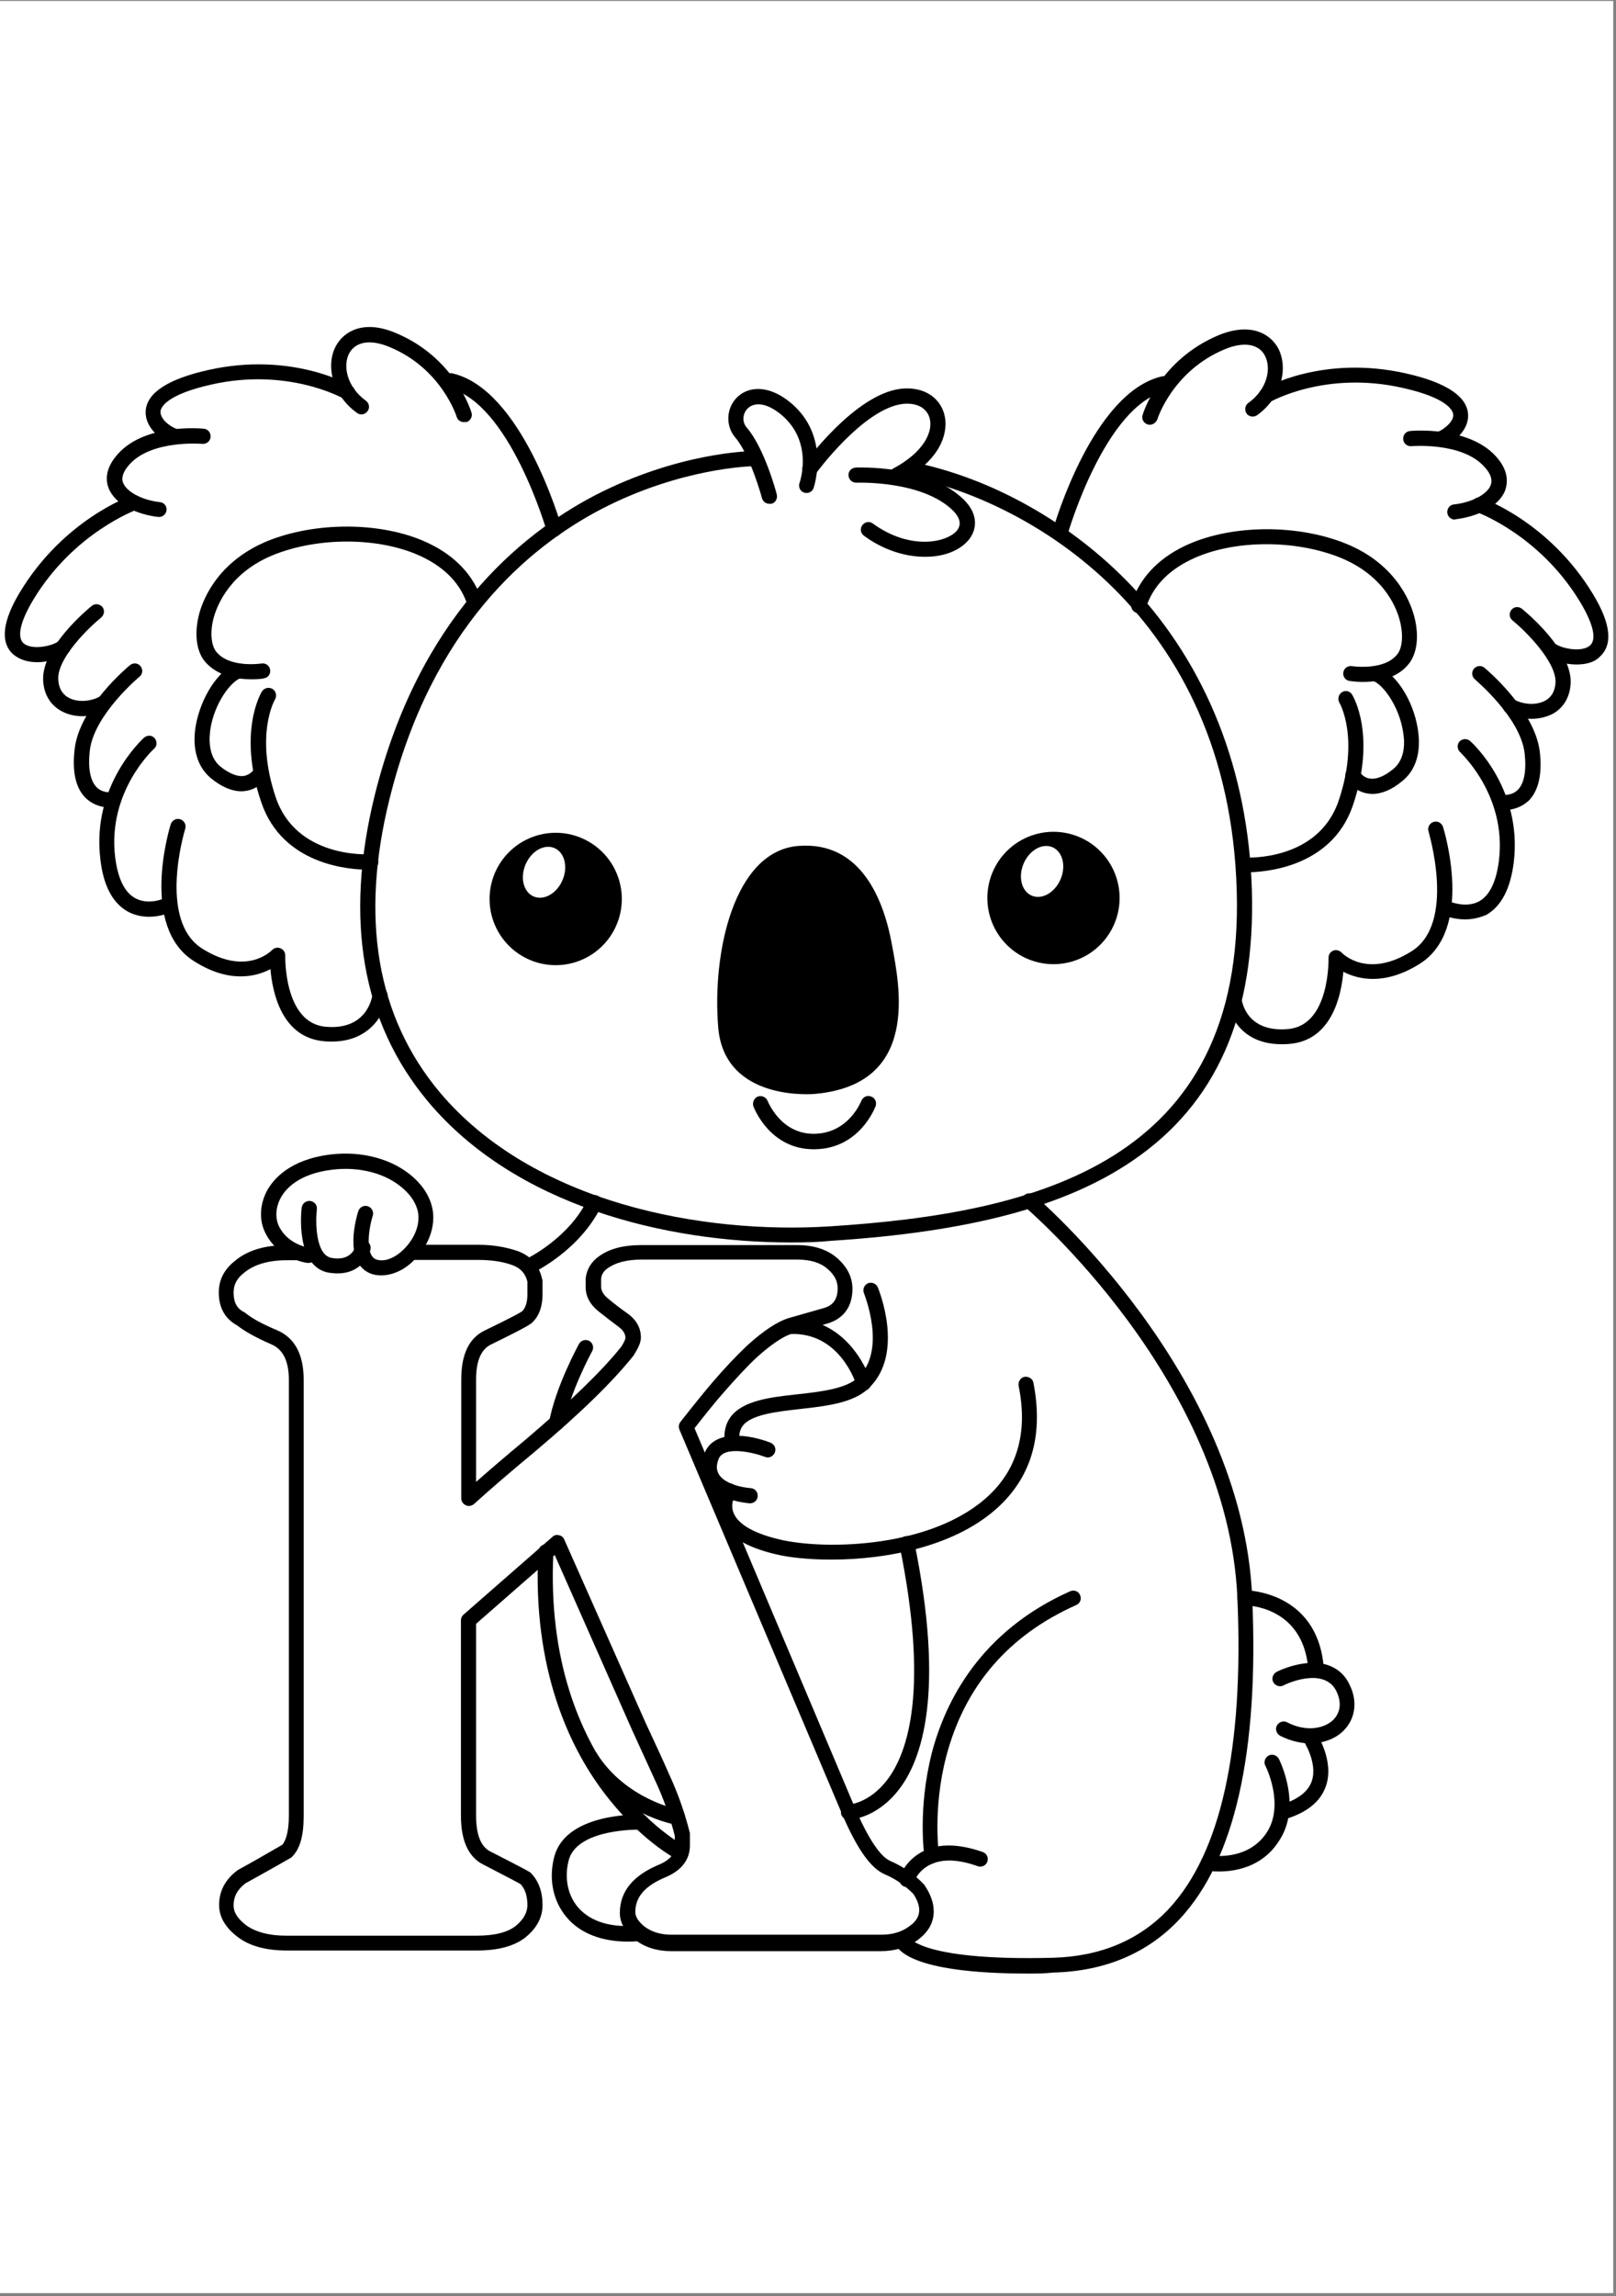 <svg xmlns="http://www.w3.org/2000/svg" xmlns:xlink="http://www.w3.org/1999/xlink" width="559" zoomAndPan="magnify" viewBox="0 0 419.25 595.5" height="794" preserveAspectRatio="xMidYMid meet" version="1.0"><rect x="0" y="0" width="419.25" height="595.5" fill="#808080" stroke="none"/><defs><clipPath id="29a0c92219"><path d="M 0 0.281 L 418.5 0.281 L 418.5 594.719 L 0 594.719 Z M 0 0.281 " clip-rule="nonzero"/></clipPath><clipPath id="f4e604fad1"><path d="M 231 309 L 326 309 L 326 511.887 L 231 511.887 Z M 231 309 " clip-rule="nonzero"/></clipPath></defs><g clip-path="url(#29a0c92219)"><path fill="#ffffff" d="M 0 0.281 L 418.5 0.281 L 418.5 594.719 L 0 594.719 Z M 0 0.281 " fill-opacity="1" fill-rule="nonzero"/><path fill="#ffffff" d="M 0 0.281 L 418.5 0.281 L 418.5 594.719 L 0 594.719 Z M 0 0.281 " fill-opacity="1" fill-rule="nonzero"/></g><path fill="#000000" d="M 239.938 489.07 C 239.852 488.984 239.852 488.898 239.766 488.812 C 237.289 486.164 234.301 484.117 230.973 482.664 C 229.18 481.895 226.195 478.992 221.926 469.168 L 180.188 370.426 C 183.258 366.496 185.82 363.336 187.785 361.117 C 190.855 357.613 193.758 354.453 196.406 351.977 C 201.184 347.707 204 346.34 205.453 345.914 C 208.098 345.145 211.086 344.289 214.414 343.352 C 218.77 342.156 221.156 338.992 221.156 334.297 C 221.156 331.223 219.793 328.574 217.145 326.266 C 214.586 324.047 211.086 322.938 206.816 322.938 L 166.273 322.938 C 161.75 322.938 158.164 323.875 155.52 325.754 C 153.387 327.207 152.191 329.258 151.934 331.648 C 151.934 331.734 151.934 331.734 151.934 331.82 L 151.934 333.785 C 151.934 336.176 153.043 338.312 155.262 340.105 C 156.969 341.473 158.762 342.836 160.469 344.117 C 162.008 345.23 162.262 346.34 162.262 347.023 C 162.262 347.023 162.262 347.621 161.152 349.328 C 156.031 355.734 147.582 363.852 136.227 373.5 C 131.277 377.602 127.012 381.273 123.512 384.352 L 123.512 357.785 C 123.512 353.004 124.789 350.012 127.352 348.73 C 137.168 343.949 137.766 343.352 138.191 342.922 C 139.898 341.215 140.754 338.824 140.754 335.664 L 140.754 332.246 C 140.754 332.074 140.754 331.988 140.668 331.82 C 139.898 328.23 137.68 325.668 134.266 324.473 C 131.277 323.449 127.863 322.852 124.023 322.852 L 107.891 322.852 C 108.062 324.387 107.379 325.926 105.586 326.781 L 124.109 326.781 C 127.438 326.781 130.426 327.207 132.984 328.145 C 135.035 328.914 136.312 330.281 136.824 332.418 L 136.824 335.664 C 136.824 337.711 136.398 339.164 135.461 340.105 C 135.117 340.359 133.582 341.301 125.645 345.145 C 121.633 347.109 119.668 351.379 119.668 357.699 L 119.668 388.621 C 119.668 389.391 120.098 390.074 120.863 390.414 C 121.547 390.758 122.402 390.586 123 390.074 C 126.926 386.484 132.301 381.871 138.875 376.406 C 150.566 366.582 159.105 358.211 164.395 351.551 C 164.395 351.465 164.48 351.465 164.48 351.379 C 165.676 349.5 166.273 348.133 166.273 346.852 C 166.273 345.145 165.676 342.754 162.859 340.703 C 161.152 339.508 159.445 338.227 157.824 336.859 C 156.543 335.832 155.945 334.809 155.945 333.613 L 155.945 331.734 C 156.031 330.539 156.629 329.598 157.824 328.828 C 159.785 327.461 162.688 326.695 166.359 326.695 L 206.902 326.695 C 210.23 326.695 212.793 327.461 214.672 329.086 C 216.465 330.625 217.316 332.246 217.316 334.125 C 217.316 337.031 216.121 338.652 213.477 339.336 C 210.148 340.273 207.16 341.129 204.512 341.898 C 201.781 342.754 198.281 344.973 193.93 348.902 C 191.113 351.551 188.125 354.711 184.969 358.383 C 182.832 360.859 180.016 364.363 176.516 368.805 C 176.09 369.402 176.004 370.086 176.262 370.77 L 218.512 470.621 C 222.438 479.672 225.938 484.629 229.609 486.164 C 232.426 487.359 234.816 489.07 236.949 491.203 C 237.973 492.742 238.484 494.195 238.484 495.391 C 238.484 497.012 237.633 498.465 235.84 499.66 C 233.875 501.113 231.484 501.797 228.582 501.797 L 174.297 501.797 C 171.395 501.797 169.176 501.113 167.297 499.746 C 165.676 498.465 164.824 497.184 164.824 495.902 C 164.824 491.973 167.383 489.07 172.762 486.848 C 177.969 484.629 178.992 481.125 178.992 478.648 L 178.992 475.66 C 178.992 475.488 178.992 475.316 178.906 475.148 C 177.711 470.449 176.09 465.664 173.871 460.797 C 171.82 456.098 169.602 451.402 167.469 446.789 L 146.387 399.297 C 146.129 398.699 145.617 398.273 145.02 398.188 C 144.848 398.188 144.766 398.102 144.594 398.102 C 144.082 398.102 143.656 398.273 143.312 398.613 L 120.266 418.773 C 119.84 419.113 119.586 419.711 119.586 420.223 L 119.586 470.961 C 119.586 477.281 121.461 481.555 125.219 483.516 C 132.645 487.359 134.605 488.387 135.117 488.727 C 136.227 490.008 136.824 491.719 136.824 494.109 C 136.824 496.074 135.801 497.867 133.84 499.488 C 131.703 501.199 128.289 502.051 123.68 502.051 L 74.262 502.051 C 69.82 502.051 66.406 501.113 63.934 499.406 C 61.711 497.695 60.602 496.074 60.602 494.195 C 60.602 491.887 61.629 490.008 63.676 488.473 C 67.516 486.336 71.527 484.117 75.371 481.895 C 75.539 481.809 75.625 481.723 75.797 481.555 C 77.844 479.504 78.785 476.086 78.785 471.047 L 78.785 357.871 C 78.785 351.293 76.48 346.938 71.785 344.973 C 68.113 343.438 65.469 341.984 63.762 340.617 C 63.676 340.531 63.504 340.445 63.418 340.359 C 61.457 339.422 60.602 337.797 60.602 335.234 C 60.602 333.188 61.457 331.562 63.336 330.109 C 65.895 327.977 69.652 326.863 74.344 326.863 L 80.492 326.863 C 80.062 326.781 79.637 326.695 79.211 326.609 C 76.906 326.184 75.797 324.645 75.711 322.938 L 74.43 322.938 C 68.711 322.938 64.188 324.301 60.945 327.035 C 58.129 329.258 56.762 331.988 56.762 335.234 C 56.762 339.164 58.383 342.07 61.543 343.777 C 63.504 345.316 66.406 346.938 70.332 348.645 C 73.406 349.926 74.941 353.004 74.941 357.871 L 74.941 470.961 C 74.941 475.488 74.004 477.539 73.234 478.477 C 69.395 480.699 65.555 482.918 61.797 484.969 C 61.711 485.055 61.629 485.055 61.543 485.141 C 58.383 487.531 56.848 490.52 56.848 494.109 C 56.848 497.184 58.469 500.004 61.797 502.48 C 64.871 504.785 69.137 505.895 74.43 505.895 L 123.68 505.895 C 129.23 505.895 133.328 504.785 136.227 502.566 C 139.215 500.172 140.754 497.355 140.754 494.109 C 140.754 490.605 139.727 487.875 137.766 485.824 C 137.422 485.48 137.34 485.398 127.012 480.102 C 124.707 478.82 123.512 475.746 123.512 470.961 L 123.512 421.164 L 143.91 403.312 L 163.969 448.668 C 166.102 453.281 168.238 458.062 170.371 462.676 C 172.418 467.203 173.957 471.73 175.066 476.172 L 175.066 478.906 C 175.066 480.188 174.641 481.98 171.223 483.516 C 164.312 486.336 160.812 490.52 160.812 496.16 C 160.812 498.723 162.176 501.113 164.824 503.164 C 167.297 505.043 170.457 506.066 174.125 506.066 L 228.414 506.066 C 232.082 506.066 235.328 505.129 237.973 503.25 C 240.789 501.199 242.242 498.723 242.242 495.73 C 242.242 493.598 241.473 491.375 239.938 489.07 Z M 239.938 489.07 " fill-opacity="1" fill-rule="nonzero"/><path fill="#000000" d="M 205.281 322.254 C 172.762 322.254 133.668 312.77 110.965 285.609 C 93.891 265.109 89.281 238.461 97.219 206.258 C 108.574 160.562 134.605 138.781 154.41 128.445 C 175.918 117.34 194.527 117 195.297 117 C 196.406 117 197.258 117.852 197.258 118.965 C 197.258 120.074 196.406 120.926 195.297 120.926 C 195.125 120.926 176.773 121.27 156.031 132.031 C 136.996 141.941 111.988 163.039 101.062 207.199 C 93.379 238.117 97.734 263.656 113.949 283.133 C 138.191 312.09 182.234 320.203 215.438 318.066 C 268.703 314.652 322.902 301.582 320.855 231.027 C 318.805 159.023 266.227 129.641 235.414 123.574 C 234.387 123.406 233.621 122.293 233.875 121.27 C 234.047 120.246 235.07 119.477 236.18 119.73 C 257.18 123.832 278.176 135.703 293.711 152.105 C 313.086 172.691 323.84 199.938 324.781 230.859 C 325.719 263.316 315.562 286.293 293.797 301.07 C 276.383 312.941 251.543 319.52 215.609 321.824 C 212.367 322.168 208.867 322.254 205.281 322.254 Z M 205.281 322.254 " fill-opacity="1" fill-rule="nonzero"/><path fill="#000000" d="M 199.562 130.664 C 198.711 130.664 197.941 130.066 197.684 129.215 C 197.684 129.129 194.613 117.938 190.77 113.496 C 188.211 110.508 188.383 105.98 191.113 103.16 C 193.672 100.512 198.879 99.316 205.109 104.441 C 215.695 113.242 211.086 126.48 211.086 126.566 C 210.746 127.59 209.633 128.102 208.609 127.762 C 207.586 127.418 207.074 126.309 207.414 125.285 C 207.586 124.855 211.086 114.523 202.637 107.516 C 198.453 104.102 195.465 104.441 193.93 105.98 C 192.734 107.176 192.395 109.398 193.758 110.934 C 198.281 116.145 201.441 127.762 201.527 128.273 C 201.781 129.297 201.184 130.41 200.16 130.664 C 199.902 130.664 199.734 130.664 199.562 130.664 Z M 199.562 130.664 " fill-opacity="1" fill-rule="nonzero"/><path fill="#000000" d="M 232.426 125.285 C 231.742 125.285 231.059 124.855 230.719 124.258 C 230.207 123.32 230.633 122.125 231.57 121.609 C 239.68 117.34 242.242 111.875 241.133 108.285 C 240.277 105.637 237.633 104.355 234.047 104.785 C 223.891 106.152 211.77 122.637 211.684 122.809 C 211.086 123.66 209.805 123.918 208.953 123.234 C 208.098 122.637 207.844 121.355 208.523 120.5 C 209.039 119.73 221.754 102.391 233.535 100.855 C 238.996 100.172 243.438 102.562 244.887 107.09 C 246.34 111.875 244.289 119.391 233.363 125.027 C 233.109 125.199 232.766 125.285 232.426 125.285 Z M 232.426 125.285 " fill-opacity="1" fill-rule="nonzero"/><path fill="#000000" d="M 240.023 144.418 C 235.07 144.418 229.352 142.793 224.145 138.949 C 223.293 138.352 223.035 137.07 223.719 136.219 C 224.316 135.363 225.598 135.105 226.449 135.789 C 236.094 142.793 245.57 140.742 248.215 137.668 C 249.496 136.133 249.156 134.34 247.191 132.375 C 239.082 124.516 222.352 125.199 222.184 125.199 C 221.074 125.199 220.219 124.43 220.133 123.32 C 220.047 122.207 220.902 121.355 222.012 121.27 C 222.781 121.27 240.617 120.5 249.922 129.469 C 254.105 133.484 253.336 137.582 251.289 140.062 C 248.898 142.879 244.801 144.418 240.023 144.418 Z M 240.023 144.418 " fill-opacity="1" fill-rule="nonzero"/><path fill="#000000" d="M 143.738 139.293 C 142.887 139.293 142.117 138.695 141.863 137.84 C 141.777 137.5 132.133 104.273 116.426 100.684 C 115.402 100.43 114.719 99.402 114.977 98.293 C 115.23 97.266 116.254 96.586 117.363 96.84 C 135.289 100.941 145.277 135.277 145.703 136.73 C 145.961 137.754 145.363 138.863 144.336 139.121 C 144.082 139.207 143.91 139.293 143.738 139.293 Z M 143.738 139.293 " fill-opacity="1" fill-rule="nonzero"/><path fill="#000000" d="M 120.352 109.48 C 119.5 109.48 118.73 108.969 118.473 108.117 C 118.473 108.031 114.547 95.559 101.062 90.008 C 96.195 87.957 92.355 88.555 90.648 91.543 C 88.855 94.789 89.965 100.344 94.918 103.93 C 95.77 104.527 96.027 105.809 95.344 106.664 C 94.746 107.516 93.465 107.773 92.613 107.09 C 85.867 102.223 84.504 94.363 87.234 89.582 C 89.367 85.82 94.488 82.918 102.598 86.336 C 117.875 92.656 122.145 106.406 122.316 107.004 C 122.656 108.031 122.059 109.141 121.035 109.48 C 120.695 109.398 120.523 109.48 120.352 109.48 Z M 120.352 109.48 " fill-opacity="1" fill-rule="nonzero"/><path fill="#000000" d="M 44.898 115.121 C 44.641 115.121 44.387 115.035 44.129 114.949 C 40.715 113.496 37.473 110.25 37.812 106.406 C 38.238 101.793 43.703 98.293 53.945 95.984 C 75.539 91.117 90.562 99.746 91.16 100.086 C 92.098 100.598 92.441 101.879 91.844 102.734 C 91.332 103.672 90.137 104.016 89.195 103.418 C 89.027 103.332 74.773 95.219 54.797 99.746 C 43.02 102.391 41.738 105.723 41.652 106.664 C 41.484 108.371 43.531 110.336 45.664 111.191 C 46.691 111.617 47.117 112.812 46.691 113.754 C 46.348 114.691 45.664 115.121 44.898 115.121 Z M 44.898 115.121 " fill-opacity="1" fill-rule="nonzero"/><path fill="#000000" d="M 41.312 134.082 C 41.227 134.082 41.141 134.082 41.055 134.082 C 35.848 133.484 29.875 131.008 28.168 126.566 C 27.398 124.602 27.23 121.441 30.645 117.684 C 37.727 109.824 52.152 111.105 52.836 111.191 C 53.945 111.277 54.715 112.215 54.629 113.324 C 54.543 114.438 53.605 115.203 52.492 115.121 C 52.324 115.121 39.434 114.008 33.629 120.414 C 32.008 122.207 31.41 123.832 31.922 125.199 C 32.863 127.59 36.875 129.727 41.484 130.238 C 42.594 130.324 43.359 131.348 43.191 132.375 C 43.105 133.312 42.25 134.082 41.312 134.082 Z M 41.312 134.082 " fill-opacity="1" fill-rule="nonzero"/><path fill="#000000" d="M 9.645 171.75 C 7.34 171.75 5.121 171.152 3.414 169.699 C 0 166.625 0.598 161.074 5.293 153.387 C 16.559 134.852 33.461 128.785 34.141 128.531 C 35.168 128.188 36.277 128.699 36.617 129.727 C 36.961 130.75 36.445 131.859 35.422 132.203 C 35.336 132.289 19.207 138.098 8.707 155.438 C 5.293 161.074 4.352 165.172 6.059 166.797 C 8.109 168.676 13.402 167.648 15.109 166.367 C 15.961 165.684 17.242 165.855 17.84 166.797 C 18.523 167.648 18.352 168.93 17.414 169.527 C 15.961 170.641 12.805 171.75 9.645 171.75 Z M 9.645 171.75 " fill-opacity="1" fill-rule="nonzero"/><path fill="#000000" d="M 21.34 185.758 C 19.289 185.758 17.328 185.246 15.707 184.305 C 12.891 182.684 11.266 179.777 11.184 176.191 C 11.012 167.82 22.535 158.168 23.812 157.145 C 24.668 156.461 25.863 156.633 26.547 157.398 C 27.23 158.254 27.059 159.449 26.289 160.133 C 23.133 162.695 14.938 170.555 15.109 176.105 C 15.195 178.328 16.047 179.949 17.668 180.891 C 19.887 182.172 23.301 182.086 25.949 180.633 C 26.887 180.121 28.082 180.461 28.594 181.402 C 29.105 182.34 28.766 183.539 27.824 184.051 C 25.863 185.16 23.559 185.758 21.34 185.758 Z M 21.34 185.758 " fill-opacity="1" fill-rule="nonzero"/><path fill="#000000" d="M 28.422 209.418 C 25.949 209.418 23.73 208.48 22.105 206.855 C 19.547 204.207 18.691 199.938 19.375 194.215 C 20.656 183.367 33.117 173.031 33.715 172.52 C 34.57 171.836 35.766 171.922 36.445 172.773 C 37.129 173.629 37.043 174.824 36.191 175.508 C 36.105 175.594 24.41 185.332 23.301 194.641 C 22.789 199.082 23.387 202.414 25.008 204.121 C 26.203 205.402 27.91 205.574 29.105 205.488 C 30.215 205.402 31.156 206.172 31.242 207.281 C 31.324 208.395 30.559 209.332 29.449 209.418 C 28.938 209.418 28.68 209.418 28.422 209.418 Z M 28.422 209.418 " fill-opacity="1" fill-rule="nonzero"/><path fill="#000000" d="M 38.668 237.777 C 36.961 237.777 34.996 237.434 33.117 236.41 C 29.191 234.188 26.801 229.66 26.035 222.828 C 23.73 203.695 36.875 191.824 37.387 191.309 C 38.238 190.625 39.434 190.625 40.117 191.48 C 40.801 192.25 40.801 193.531 39.945 194.215 C 39.777 194.387 27.824 205.32 29.875 222.316 C 30.559 227.781 32.266 231.371 34.996 232.906 C 38.41 234.871 42.508 233.078 42.594 232.992 C 43.617 232.566 44.727 232.992 45.152 234.02 C 45.582 235.043 45.152 236.152 44.215 236.582 C 44.043 236.75 41.652 237.777 38.668 237.777 Z M 38.668 237.777 " fill-opacity="1" fill-rule="nonzero"/><path fill="#000000" d="M 86.039 270.148 C 85.441 270.148 84.758 270.148 84.074 270.062 C 73.148 269.125 70.676 257.508 70.164 251.359 C 66.406 253.32 59.492 255.117 50.359 249.309 C 36.191 240.426 43.957 214.801 44.301 213.773 C 44.641 212.75 45.75 212.152 46.773 212.492 C 47.801 212.836 48.398 213.945 48.055 214.969 C 47.969 215.227 40.801 238.715 52.492 246.062 C 63.934 253.238 70.332 246.66 70.59 246.402 C 71.188 245.805 72.039 245.633 72.809 245.977 C 73.578 246.316 74.004 247 74.004 247.855 C 74.004 248.027 73.578 265.367 84.504 266.305 C 95.086 267.246 96.539 258.875 96.625 257.934 C 96.793 256.824 97.734 256.141 98.844 256.227 C 99.953 256.398 100.637 257.336 100.551 258.363 C 99.953 262.547 96.281 270.148 86.039 270.148 Z M 86.039 270.148 " fill-opacity="1" fill-rule="nonzero"/><path fill="#000000" d="M 95.344 225.562 C 91.074 225.562 73.32 224.535 67.773 208.051 C 61.629 189.945 67.688 179.777 67.945 179.352 C 68.539 178.414 69.734 178.156 70.676 178.668 C 71.613 179.266 71.871 180.461 71.359 181.402 C 71.273 181.488 66.066 190.543 71.527 206.77 C 76.82 222.574 95.344 221.633 96.109 221.547 C 97.219 221.461 98.16 222.316 98.16 223.426 C 98.246 224.535 97.391 225.477 96.367 225.477 C 96.195 225.562 95.855 225.562 95.344 225.562 Z M 95.344 225.562 " fill-opacity="1" fill-rule="nonzero"/><path fill="#000000" d="M 62.652 205.234 C 60.176 205.234 57.531 204.121 54.797 201.902 C 51.215 198.996 49.762 194.129 50.785 188.234 C 52.066 180.891 56.676 173.801 61.199 172.176 C 62.227 171.836 63.336 172.348 63.676 173.371 C 64.016 174.398 63.504 175.508 62.48 175.852 C 59.664 176.875 55.652 182.598 54.629 188.832 C 54.199 191.395 53.945 196.18 57.188 198.828 C 59.578 200.707 61.711 201.559 63.418 201.219 C 65.125 200.875 65.98 199.426 65.98 199.426 C 66.492 198.484 67.688 198.145 68.625 198.656 C 69.566 199.168 69.906 200.363 69.395 201.305 C 69.223 201.645 67.602 204.379 64.188 205.062 C 63.676 205.148 63.164 205.234 62.652 205.234 Z M 62.652 205.234 " fill-opacity="1" fill-rule="nonzero"/><path fill="#000000" d="M 65.211 176.191 C 61.711 176.191 56.336 175.422 53.09 171.492 C 50.871 168.762 50.359 164.062 51.727 159.023 C 52.836 155.008 56.934 145.016 70.504 139.891 C 83.395 135.105 100.207 135.535 111.391 141 C 118.305 144.332 123 149.457 125.047 155.777 C 125.387 156.801 124.789 157.914 123.766 158.254 C 122.742 158.598 121.633 158 121.293 156.973 C 119.586 151.594 115.656 147.406 109.684 144.504 C 99.355 139.465 83.82 139.121 71.871 143.562 C 60.004 148.004 56.504 156.547 55.48 160.047 C 54.457 163.723 54.715 167.223 56.078 169.016 C 59.578 173.371 67.773 172.09 67.859 172.09 C 68.883 171.922 69.906 172.605 70.078 173.715 C 70.25 174.824 69.566 175.766 68.457 175.934 C 68.457 176.02 67.09 176.191 65.211 176.191 Z M 65.211 176.191 " fill-opacity="1" fill-rule="nonzero"/><path fill="#000000" d="M 275.02 139.977 C 274.848 139.977 274.676 139.977 274.504 139.891 C 273.48 139.633 272.883 138.523 273.141 137.5 C 273.566 136.047 283.555 101.711 301.477 97.609 C 302.504 97.352 303.613 98.035 303.867 99.062 C 304.125 100.086 303.441 101.195 302.418 101.453 C 286.711 105.039 277.066 138.266 276.98 138.609 C 276.641 139.379 275.871 139.977 275.02 139.977 Z M 275.02 139.977 " fill-opacity="1" fill-rule="nonzero"/><path fill="#000000" d="M 298.32 110.164 C 298.148 110.164 297.977 110.164 297.723 110.078 C 296.699 109.738 296.102 108.715 296.441 107.602 C 296.613 107.004 300.879 93.34 316.16 86.934 C 324.27 83.602 329.391 86.418 331.523 90.18 C 334.168 94.961 332.891 102.82 326.145 107.688 C 325.293 108.285 324.012 108.117 323.414 107.262 C 322.816 106.406 322.988 105.125 323.84 104.527 C 328.879 100.941 329.902 95.387 328.109 92.145 C 326.488 89.152 322.562 88.555 317.695 90.605 C 304.211 96.242 300.281 108.629 300.281 108.715 C 299.941 109.566 299.172 110.164 298.32 110.164 Z M 298.32 110.164 " fill-opacity="1" fill-rule="nonzero"/><path fill="#000000" d="M 373.773 115.805 C 373.008 115.805 372.324 115.375 371.98 114.605 C 371.555 113.582 371.98 112.473 373.008 112.043 C 375.055 111.105 377.188 109.141 377.02 107.516 C 376.934 106.578 375.738 103.246 363.875 100.598 C 343.816 96.07 329.645 104.188 329.477 104.273 C 328.535 104.785 327.34 104.527 326.828 103.59 C 326.316 102.648 326.574 101.453 327.512 100.941 C 328.109 100.598 343.133 91.973 364.727 96.84 C 374.969 99.148 380.434 102.648 380.859 107.262 C 381.199 111.105 377.957 114.266 374.543 115.805 C 374.371 115.719 374.117 115.805 373.773 115.805 Z M 373.773 115.805 " fill-opacity="1" fill-rule="nonzero"/><path fill="#000000" d="M 377.445 134.766 C 376.422 134.766 375.566 133.996 375.48 132.973 C 375.398 131.859 376.164 130.922 377.188 130.836 C 381.883 130.324 385.895 128.188 386.75 125.797 C 387.262 124.43 386.75 122.809 385.043 121.012 C 379.238 114.605 366.262 115.719 366.18 115.719 C 365.07 115.805 364.129 115.035 364.043 113.922 C 363.957 112.812 364.727 111.875 365.836 111.789 C 366.434 111.703 380.859 110.508 388.027 118.281 C 391.445 122.039 391.188 125.113 390.504 127.164 C 388.797 131.605 382.824 134.082 377.617 134.68 C 377.531 134.766 377.445 134.766 377.445 134.766 Z M 377.445 134.766 " fill-opacity="1" fill-rule="nonzero"/><path fill="#000000" d="M 409.027 172.348 C 405.867 172.348 402.711 171.324 401.176 170.129 C 400.32 169.445 400.148 168.246 400.746 167.395 C 401.43 166.539 402.625 166.367 403.48 166.965 C 405.188 168.246 410.477 169.273 412.527 167.395 C 414.32 165.77 413.293 161.672 409.879 156.035 C 399.383 138.695 383.25 132.887 383.078 132.801 C 382.055 132.457 381.543 131.348 381.883 130.324 C 382.227 129.297 383.336 128.785 384.359 129.129 C 385.043 129.383 401.941 135.449 413.211 153.984 C 417.902 161.672 418.5 167.137 415.086 170.297 C 413.637 171.836 411.332 172.348 409.027 172.348 Z M 409.027 172.348 " fill-opacity="1" fill-rule="nonzero"/><path fill="#000000" d="M 397.332 186.441 C 395.113 186.441 392.895 185.93 390.848 184.82 C 389.906 184.305 389.566 183.109 390.078 182.172 C 390.59 181.23 391.785 180.891 392.723 181.402 C 395.371 182.855 398.785 182.941 401.004 181.66 C 402.625 180.719 403.48 179.098 403.562 176.875 C 403.648 171.41 395.539 163.465 392.383 160.902 C 391.527 160.219 391.445 159.023 392.125 158.168 C 392.809 157.316 394.004 157.23 394.859 157.914 C 396.137 158.938 407.66 168.59 407.492 176.961 C 407.406 180.547 405.785 183.453 402.965 185.074 C 401.344 185.93 399.383 186.441 397.332 186.441 Z M 397.332 186.441 " fill-opacity="1" fill-rule="nonzero"/><path fill="#000000" d="M 390.25 210.102 C 389.992 210.102 389.652 210.102 389.395 210.102 C 388.285 210.016 387.516 209.078 387.602 207.965 C 387.688 206.855 388.625 206.086 389.734 206.172 C 390.93 206.258 392.555 206.086 393.832 204.805 C 395.457 203.098 396.051 199.852 395.539 195.324 C 394.43 186.016 382.738 176.363 382.652 176.191 C 381.797 175.508 381.711 174.227 382.395 173.457 C 383.078 172.605 384.359 172.52 385.129 173.203 C 385.641 173.629 398.102 184.051 399.469 194.898 C 400.148 200.621 399.211 204.891 396.734 207.539 C 395.027 209.164 392.809 210.102 390.25 210.102 Z M 390.25 210.102 " fill-opacity="1" fill-rule="nonzero"/><path fill="#000000" d="M 380.09 238.461 C 377.02 238.461 374.629 237.434 374.543 237.348 C 373.52 236.922 373.094 235.727 373.605 234.785 C 374.031 233.762 375.227 233.336 376.164 233.848 C 376.164 233.848 380.348 235.641 383.762 233.762 C 386.492 232.223 388.199 228.637 388.883 223.172 C 390.93 206.172 378.895 195.238 378.812 195.07 C 378.043 194.387 377.957 193.105 378.641 192.336 C 379.324 191.566 380.602 191.48 381.371 192.164 C 381.969 192.676 395.027 204.551 392.723 223.684 C 391.871 230.516 389.48 235.043 385.641 237.266 C 383.676 238.117 381.797 238.461 380.09 238.461 Z M 380.09 238.461 " fill-opacity="1" fill-rule="nonzero"/><path fill="#000000" d="M 332.461 270.832 C 319.746 270.832 318.293 259.645 318.293 259.559 C 318.207 258.445 318.977 257.508 320 257.422 C 321.109 257.336 322.051 258.105 322.133 259.129 C 322.219 259.984 323.586 267.844 334.168 266.902 C 345.094 265.965 344.668 248.625 344.668 248.453 C 344.668 247.598 345.094 246.914 345.863 246.574 C 346.633 246.234 347.484 246.488 348.082 247.086 C 348.34 247.344 354.742 253.922 366.18 246.746 C 377.871 239.484 370.617 215.91 370.617 215.652 C 370.273 214.629 370.871 213.52 371.898 213.176 C 372.922 212.836 374.031 213.434 374.371 214.457 C 374.715 215.566 382.48 241.109 368.312 249.992 C 359.18 255.715 352.266 254.004 348.508 252.039 C 347.996 258.191 345.523 269.809 334.598 270.746 C 333.828 270.832 333.145 270.832 332.461 270.832 Z M 332.461 270.832 " fill-opacity="1" fill-rule="nonzero"/><path fill="#000000" d="M 323.414 226.246 C 322.816 226.246 322.477 226.246 322.477 226.246 C 321.367 226.16 320.598 225.219 320.684 224.195 C 320.77 223.086 321.707 222.316 322.73 222.402 C 323.586 222.488 342.023 223.34 347.312 207.625 C 352.777 191.395 347.57 182.34 347.484 182.258 C 346.973 181.316 347.23 180.121 348.168 179.523 C 349.105 178.926 350.301 179.266 350.812 180.207 C 351.07 180.633 357.129 190.797 350.984 208.906 C 345.438 225.219 327.684 226.246 323.414 226.246 Z M 323.414 226.246 " fill-opacity="1" fill-rule="nonzero"/><path fill="#000000" d="M 356.02 205.918 C 355.508 205.918 354.996 205.832 354.484 205.746 C 351.07 205.062 349.449 202.242 349.277 201.988 C 348.766 201.047 349.105 199.852 350.047 199.34 C 350.984 198.828 352.18 199.168 352.691 200.109 C 352.777 200.195 353.547 201.645 355.254 201.902 C 356.961 202.242 359.094 201.391 361.398 199.512 C 364.727 196.863 364.473 192.164 363.957 189.516 C 362.934 183.281 358.922 177.559 356.105 176.535 C 355.082 176.191 354.57 175.082 354.91 174.055 C 355.254 173.031 356.363 172.52 357.387 172.859 C 361.996 174.484 366.605 181.488 367.801 188.918 C 368.824 194.898 367.371 199.766 363.789 202.586 C 361.141 204.805 358.496 205.918 356.02 205.918 Z M 356.02 205.918 " fill-opacity="1" fill-rule="nonzero"/><path fill="#000000" d="M 353.547 176.875 C 351.668 176.875 350.301 176.617 350.133 176.617 C 349.02 176.449 348.34 175.422 348.508 174.398 C 348.68 173.289 349.703 172.605 350.73 172.773 C 350.812 172.773 359.094 174.055 362.508 169.699 C 363.875 167.992 364.129 164.488 363.105 160.73 C 362.168 157.23 358.668 148.688 346.719 144.246 C 334.766 139.805 319.23 140.145 308.902 145.188 C 302.93 148.09 299.004 152.273 297.297 157.656 C 296.953 158.68 295.844 159.281 294.82 158.938 C 293.797 158.598 293.199 157.484 293.539 156.461 C 295.59 150.141 300.281 145.016 307.195 141.684 C 318.465 136.219 335.277 135.789 348.082 140.574 C 361.652 145.613 365.75 155.605 366.859 159.707 C 368.227 164.746 367.715 169.359 365.496 172.176 C 362.422 176.105 357.043 176.875 353.547 176.875 Z M 353.547 176.875 " fill-opacity="1" fill-rule="nonzero"/><path fill="#000000" d="M 161.324 233.164 C 161.324 233.727 161.297 234.289 161.242 234.848 C 161.184 235.406 161.102 235.961 160.992 236.512 C 160.883 237.066 160.746 237.609 160.586 238.148 C 160.422 238.688 160.23 239.215 160.016 239.734 C 159.801 240.254 159.562 240.762 159.297 241.258 C 159.031 241.754 158.742 242.234 158.434 242.703 C 158.121 243.168 157.785 243.621 157.43 244.055 C 157.074 244.488 156.695 244.906 156.297 245.305 C 155.902 245.703 155.484 246.078 155.051 246.434 C 154.617 246.793 154.164 247.125 153.699 247.438 C 153.23 247.75 152.75 248.039 152.254 248.305 C 151.758 248.57 151.25 248.809 150.73 249.027 C 150.215 249.242 149.684 249.43 149.148 249.594 C 148.609 249.758 148.066 249.895 147.512 250.004 C 146.961 250.113 146.406 250.195 145.848 250.25 C 145.289 250.305 144.727 250.332 144.168 250.332 C 143.605 250.332 143.043 250.305 142.484 250.25 C 141.926 250.195 141.371 250.113 140.82 250.004 C 140.27 249.895 139.723 249.758 139.188 249.594 C 138.648 249.43 138.121 249.242 137.602 249.027 C 137.082 248.809 136.574 248.57 136.078 248.305 C 135.582 248.039 135.102 247.75 134.637 247.438 C 134.168 247.125 133.719 246.793 133.281 246.434 C 132.848 246.078 132.434 245.703 132.035 245.305 C 131.637 244.906 131.262 244.488 130.906 244.055 C 130.547 243.621 130.215 243.168 129.902 242.703 C 129.59 242.234 129.301 241.754 129.035 241.258 C 128.77 240.762 128.531 240.254 128.316 239.734 C 128.102 239.215 127.91 238.688 127.75 238.148 C 127.586 237.609 127.449 237.066 127.34 236.512 C 127.23 235.961 127.148 235.406 127.094 234.848 C 127.039 234.289 127.012 233.727 127.012 233.164 C 127.012 232.602 127.039 232.039 127.094 231.48 C 127.148 230.922 127.23 230.367 127.34 229.816 C 127.449 229.262 127.586 228.719 127.75 228.18 C 127.91 227.641 128.102 227.113 128.316 226.594 C 128.531 226.074 128.77 225.566 129.035 225.07 C 129.301 224.574 129.59 224.094 129.902 223.625 C 130.215 223.156 130.547 222.707 130.906 222.273 C 131.262 221.836 131.637 221.422 132.035 221.023 C 132.434 220.625 132.848 220.25 133.281 219.891 C 133.719 219.535 134.168 219.199 134.637 218.891 C 135.102 218.578 135.582 218.289 136.078 218.023 C 136.574 217.758 137.082 217.516 137.602 217.301 C 138.121 217.086 138.648 216.898 139.188 216.734 C 139.723 216.57 140.27 216.434 140.82 216.324 C 141.371 216.215 141.926 216.133 142.484 216.078 C 143.043 216.023 143.605 215.996 144.168 215.996 C 144.727 215.996 145.289 216.023 145.848 216.078 C 146.406 216.133 146.961 216.215 147.512 216.324 C 148.066 216.434 148.609 216.57 149.148 216.734 C 149.684 216.898 150.215 217.086 150.73 217.301 C 151.25 217.516 151.758 217.758 152.254 218.023 C 152.75 218.289 153.23 218.578 153.699 218.891 C 154.164 219.199 154.617 219.535 155.051 219.891 C 155.484 220.25 155.902 220.625 156.297 221.023 C 156.695 221.422 157.074 221.836 157.43 222.273 C 157.785 222.707 158.121 223.156 158.434 223.625 C 158.742 224.094 159.031 224.574 159.297 225.07 C 159.562 225.566 159.801 226.074 160.016 226.594 C 160.23 227.113 160.422 227.641 160.586 228.18 C 160.746 228.719 160.883 229.262 160.992 229.816 C 161.102 230.367 161.184 230.922 161.242 231.48 C 161.297 232.039 161.324 232.602 161.324 233.164 Z M 161.324 233.164 " fill-opacity="1" fill-rule="nonzero"/><path fill="#ffffff" d="M 136.363 224.176 C 136.543 223.762 136.746 223.367 136.984 222.992 C 137.219 222.613 137.477 222.258 137.762 221.93 C 138.047 221.602 138.348 221.305 138.672 221.035 C 138.992 220.77 139.328 220.535 139.676 220.34 C 140.023 220.145 140.375 219.988 140.734 219.875 C 141.094 219.758 141.453 219.684 141.812 219.648 C 142.168 219.617 142.52 219.629 142.863 219.68 C 143.203 219.73 143.535 219.824 143.848 219.961 C 144.16 220.098 144.453 220.27 144.727 220.484 C 145 220.695 145.25 220.945 145.473 221.227 C 145.695 221.512 145.887 221.824 146.047 222.164 C 146.211 222.504 146.34 222.871 146.438 223.258 C 146.535 223.645 146.594 224.047 146.621 224.465 C 146.648 224.883 146.641 225.309 146.598 225.738 C 146.555 226.172 146.477 226.605 146.363 227.035 C 146.25 227.465 146.105 227.887 145.926 228.297 C 145.75 228.711 145.543 229.105 145.309 229.484 C 145.074 229.859 144.812 230.215 144.531 230.543 C 144.246 230.871 143.941 231.168 143.621 231.438 C 143.297 231.703 142.965 231.938 142.617 232.133 C 142.27 232.328 141.914 232.484 141.555 232.602 C 141.195 232.715 140.836 232.789 140.48 232.824 C 140.121 232.855 139.77 232.848 139.43 232.793 C 139.086 232.742 138.758 232.648 138.445 232.512 C 138.129 232.375 137.836 232.203 137.562 231.988 C 137.289 231.777 137.043 231.527 136.82 231.246 C 136.598 230.965 136.406 230.652 136.242 230.309 C 136.078 229.969 135.949 229.605 135.855 229.215 C 135.758 228.828 135.695 228.426 135.668 228.008 C 135.641 227.59 135.648 227.168 135.695 226.734 C 135.738 226.301 135.816 225.871 135.93 225.438 C 136.043 225.008 136.188 224.586 136.363 224.176 Z M 136.363 224.176 " fill-opacity="1" fill-rule="nonzero"/><path fill="#000000" d="M 290.469 232.906 C 290.469 233.469 290.441 234.031 290.383 234.59 C 290.328 235.148 290.246 235.707 290.137 236.258 C 290.027 236.809 289.891 237.352 289.727 237.891 C 289.566 238.43 289.375 238.957 289.16 239.477 C 288.945 239.996 288.707 240.504 288.441 241 C 288.176 241.496 287.887 241.977 287.574 242.445 C 287.262 242.914 286.93 243.363 286.574 243.801 C 286.215 244.234 285.84 244.648 285.441 245.047 C 285.043 245.445 284.629 245.824 284.195 246.18 C 283.762 246.535 283.309 246.871 282.844 247.184 C 282.375 247.496 281.895 247.785 281.398 248.051 C 280.902 248.312 280.395 248.555 279.875 248.77 C 279.355 248.984 278.828 249.172 278.289 249.336 C 277.754 249.5 277.207 249.637 276.656 249.746 C 276.105 249.855 275.551 249.938 274.992 249.992 C 274.434 250.047 273.871 250.078 273.309 250.078 C 272.75 250.078 272.188 250.047 271.629 249.992 C 271.07 249.938 270.516 249.855 269.965 249.746 C 269.414 249.637 268.867 249.5 268.332 249.336 C 267.793 249.172 267.266 248.984 266.746 248.77 C 266.227 248.555 265.719 248.312 265.223 248.051 C 264.727 247.785 264.246 247.496 263.777 247.184 C 263.312 246.871 262.859 246.535 262.426 246.18 C 261.992 245.824 261.578 245.445 261.18 245.047 C 260.781 244.648 260.406 244.234 260.047 243.801 C 259.691 243.363 259.359 242.914 259.047 242.445 C 258.734 241.977 258.445 241.496 258.18 241 C 257.914 240.504 257.676 239.996 257.461 239.477 C 257.246 238.957 257.055 238.43 256.895 237.891 C 256.73 237.352 256.594 236.809 256.484 236.258 C 256.375 235.707 256.293 235.148 256.238 234.59 C 256.18 234.031 256.152 233.469 256.152 232.906 C 256.152 232.344 256.18 231.785 256.238 231.227 C 256.293 230.664 256.375 230.109 256.484 229.559 C 256.594 229.008 256.73 228.461 256.895 227.926 C 257.055 227.387 257.246 226.855 257.461 226.336 C 257.676 225.816 257.914 225.309 258.18 224.812 C 258.445 224.32 258.734 223.836 259.047 223.371 C 259.359 222.902 259.691 222.449 260.047 222.016 C 260.406 221.582 260.781 221.164 261.18 220.77 C 261.578 220.371 261.992 219.992 262.426 219.637 C 262.859 219.281 263.312 218.945 263.777 218.633 C 264.246 218.32 264.727 218.031 265.223 217.766 C 265.719 217.5 266.227 217.262 266.746 217.047 C 267.266 216.832 267.793 216.641 268.332 216.477 C 268.867 216.316 269.414 216.18 269.965 216.07 C 270.516 215.961 271.07 215.875 271.629 215.82 C 272.188 215.766 272.75 215.738 273.309 215.738 C 273.871 215.738 274.434 215.766 274.992 215.82 C 275.551 215.875 276.105 215.961 276.656 216.07 C 277.207 216.18 277.754 216.316 278.289 216.477 C 278.828 216.641 279.355 216.832 279.875 217.047 C 280.395 217.262 280.902 217.5 281.398 217.766 C 281.895 218.031 282.375 218.32 282.844 218.633 C 283.309 218.945 283.762 219.281 284.195 219.637 C 284.629 219.992 285.043 220.371 285.441 220.77 C 285.84 221.164 286.215 221.582 286.574 222.016 C 286.93 222.449 287.262 222.902 287.574 223.371 C 287.887 223.836 288.176 224.32 288.441 224.812 C 288.707 225.309 288.945 225.816 289.16 226.336 C 289.375 226.855 289.566 227.387 289.727 227.926 C 289.891 228.461 290.027 229.008 290.137 229.559 C 290.246 230.109 290.328 230.664 290.383 231.227 C 290.441 231.785 290.469 232.344 290.469 232.906 Z M 290.469 232.906 " fill-opacity="1" fill-rule="nonzero"/><path fill="#ffffff" d="M 265.574 223.957 C 265.75 223.543 265.957 223.148 266.195 222.773 C 266.43 222.395 266.688 222.039 266.973 221.711 C 267.258 221.383 267.559 221.086 267.883 220.816 C 268.203 220.551 268.539 220.32 268.887 220.121 C 269.234 219.926 269.586 219.77 269.945 219.656 C 270.305 219.539 270.664 219.465 271.023 219.43 C 271.379 219.398 271.73 219.41 272.074 219.461 C 272.414 219.512 272.742 219.605 273.059 219.742 C 273.371 219.879 273.664 220.051 273.938 220.266 C 274.211 220.477 274.461 220.727 274.684 221.008 C 274.906 221.293 275.098 221.605 275.258 221.945 C 275.422 222.285 275.551 222.652 275.648 223.039 C 275.746 223.426 275.805 223.828 275.832 224.246 C 275.859 224.664 275.852 225.09 275.809 225.52 C 275.766 225.953 275.688 226.387 275.574 226.816 C 275.461 227.246 275.316 227.668 275.137 228.078 C 274.961 228.492 274.754 228.887 274.52 229.266 C 274.285 229.641 274.023 229.996 273.738 230.324 C 273.457 230.652 273.152 230.953 272.832 231.219 C 272.508 231.484 272.176 231.719 271.828 231.914 C 271.48 232.109 271.125 232.266 270.766 232.383 C 270.406 232.496 270.047 232.574 269.691 232.605 C 269.332 232.637 268.98 232.629 268.641 232.574 C 268.297 232.523 267.969 232.43 267.656 232.293 C 267.34 232.16 267.047 231.984 266.773 231.77 C 266.5 231.559 266.254 231.309 266.031 231.027 C 265.809 230.746 265.617 230.434 265.453 230.09 C 265.289 229.75 265.16 229.387 265.066 228.996 C 264.969 228.609 264.906 228.207 264.879 227.789 C 264.852 227.371 264.859 226.949 264.906 226.516 C 264.949 226.082 265.027 225.652 265.141 225.219 C 265.25 224.789 265.398 224.367 265.574 223.957 Z M 265.574 223.957 " fill-opacity="1" fill-rule="nonzero"/><path fill="#000000" d="M 211.344 283.73 C 211.344 283.73 187.953 285.949 186.332 266.477 C 184.711 247 190.43 220.777 207.074 219.41 C 223.719 218.047 229.438 234.102 231.402 245.035 C 233.449 255.969 238.656 281.34 211.344 283.73 Z M 211.344 283.73 " fill-opacity="1" fill-rule="nonzero"/><path fill="#000000" d="M 211.086 298.078 C 199.734 298.078 195.637 287.402 195.465 286.977 C 195.125 285.949 195.637 284.84 196.574 284.414 C 197.598 284.07 198.711 284.5 199.137 285.523 C 199.309 285.867 202.637 294.234 211.344 294.066 C 220.133 293.895 223.293 285.867 223.461 285.523 C 223.891 284.5 225 283.984 226.023 284.414 C 227.047 284.754 227.559 285.949 227.133 286.977 C 226.961 287.402 222.949 297.91 211.426 298.078 C 211.258 298.078 211.172 298.078 211.086 298.078 Z M 211.086 298.078 " fill-opacity="1" fill-rule="nonzero"/><path fill="#000000" d="M 87.574 330.281 C 86.895 330.281 86.125 330.195 85.355 330.109 C 76.48 328.574 78.188 313.797 78.273 313.199 C 78.441 312.09 79.383 311.406 80.492 311.488 C 81.602 311.66 82.367 312.602 82.199 313.711 C 81.855 316.699 81.77 325.5 86.039 326.266 C 91.246 327.207 92.184 323.363 92.27 323.191 C 92.527 322.168 93.551 321.484 94.66 321.738 C 95.684 321.996 96.367 323.02 96.109 324.133 C 95.43 326.438 93.039 330.281 87.574 330.281 Z M 87.574 330.281 " fill-opacity="1" fill-rule="nonzero"/><path fill="#000000" d="M 98.93 330.793 C 97.816 330.793 96.793 330.625 95.855 330.195 C 89.027 327.121 92.527 315.504 92.953 314.137 C 93.293 313.113 94.402 312.516 95.43 312.855 C 96.453 313.199 97.051 314.309 96.707 315.332 C 95.684 318.496 94.66 325.328 97.477 326.609 C 98.93 327.207 100.891 326.863 102.855 325.582 C 105.672 323.703 108.574 319.945 108.574 315.762 C 108.574 313.199 107.121 310.465 104.562 308.246 C 100.121 304.316 93.293 302.52 86.211 303.375 C 77.504 304.402 74.004 308.414 72.809 310.723 C 71.527 313.113 71.359 315.762 72.297 317.895 C 74.602 322.852 80.148 323.621 80.234 323.621 C 81.344 323.789 82.027 324.73 81.941 325.84 C 81.855 326.949 80.832 327.719 79.723 327.547 C 79.383 327.547 71.957 326.438 68.711 319.52 C 67.176 316.273 67.43 312.258 69.309 308.758 C 70.93 305.852 75.199 300.727 85.699 299.445 C 93.891 298.422 101.914 300.641 107.121 305.254 C 110.535 308.246 112.414 312.004 112.414 315.762 C 112.414 321.484 108.66 326.438 104.902 328.914 C 103.023 330.109 100.891 330.793 98.93 330.793 Z M 98.93 330.793 " fill-opacity="1" fill-rule="nonzero"/><path fill="#000000" d="M 137.422 330.281 C 136.656 330.281 135.973 329.855 135.633 329.172 C 135.203 328.23 135.633 327.035 136.57 326.523 C 136.656 326.438 147.582 321.227 152.445 311.062 C 152.957 310.125 154.066 309.695 155.094 310.125 C 156.031 310.637 156.457 311.746 156.031 312.77 C 150.484 324.219 138.789 329.855 138.277 330.109 C 138.02 330.281 137.68 330.281 137.422 330.281 Z M 137.422 330.281 " fill-opacity="1" fill-rule="nonzero"/><path fill="#000000" d="M 190.004 376.062 C 189.062 376.062 188.211 375.383 188.039 374.355 C 187.699 371.539 188.211 369.23 189.66 367.352 C 192.906 363.254 199.734 362.398 206.902 361.629 C 213.133 360.945 219.535 360.176 222.609 357.273 C 230.207 350.098 224.145 335.578 224.145 335.406 C 223.719 334.383 224.23 333.27 225.168 332.844 C 226.195 332.418 227.305 332.93 227.73 333.867 C 227.988 334.551 234.816 351.121 225.34 360.09 C 221.328 363.934 214.242 364.703 207.332 365.473 C 201.27 366.156 194.953 366.926 192.734 369.742 C 191.965 370.77 191.625 372.051 191.879 373.844 C 192.051 374.953 191.281 375.895 190.172 376.062 C 190.172 376.062 190.09 376.062 190.004 376.062 Z M 190.004 376.062 " fill-opacity="1" fill-rule="nonzero"/><path fill="#000000" d="M 194.613 389.902 C 194.527 389.902 194.527 389.902 194.441 389.902 C 189.062 389.391 184.969 387.426 183.176 384.434 C 182.234 382.984 181.469 380.508 182.746 377.004 C 185.223 370.512 194.699 372.137 199.902 374.184 C 200.93 374.613 201.441 375.723 201.016 376.746 C 200.586 377.773 199.477 378.285 198.453 377.859 C 195.809 376.832 187.785 374.781 186.418 378.457 C 185.82 379.992 185.82 381.273 186.504 382.387 C 187.613 384.266 190.855 385.633 194.781 385.973 C 195.891 386.059 196.66 386.996 196.574 388.109 C 196.488 389.133 195.637 389.902 194.613 389.902 Z M 194.613 389.902 " fill-opacity="1" fill-rule="nonzero"/><path fill="#000000" d="M 215.695 404.508 C 209.977 404.508 204.941 403.996 201.355 403.141 C 193.246 401.262 188.383 398.102 186.676 393.832 C 184.969 389.477 187.441 385.715 187.527 385.547 C 188.125 384.605 189.32 384.434 190.258 385.031 C 191.113 385.633 191.367 386.828 190.77 387.766 C 190.688 387.852 189.32 390.074 190.344 392.465 C 191.199 394.516 193.93 397.332 202.293 399.297 C 214.242 402.117 242.41 401.52 256.836 387.594 C 264.094 380.59 266.652 371.109 264.262 359.41 C 264.094 358.383 264.773 357.273 265.801 357.102 C 266.824 356.93 267.934 357.613 268.105 358.641 C 270.664 371.707 267.848 382.387 259.484 390.414 C 248.387 401.09 229.949 404.508 215.695 404.508 Z M 215.695 404.508 " fill-opacity="1" fill-rule="nonzero"/><g clip-path="url(#f4e604fad1)"><path fill="#000000" d="M 266.738 511.875 C 235.582 511.875 232.254 505.383 232 503.25 C 231.828 502.137 232.594 501.199 233.707 501.027 C 234.73 500.941 235.582 501.539 235.84 502.48 C 236.094 502.906 240.277 508.629 273.141 507.777 C 285.602 507.434 295.672 503.164 303.27 495.047 C 316.758 480.527 322.73 453.449 321.023 414.418 C 318.551 357.871 266.312 313.371 265.801 312.941 C 264.945 312.258 264.859 310.977 265.543 310.207 C 266.227 309.355 267.508 309.27 268.273 309.953 C 268.785 310.379 322.305 355.992 324.867 414.246 C 326.656 454.391 320.34 482.406 306.086 497.695 C 297.809 506.578 286.711 511.277 273.227 511.617 C 270.922 511.875 268.785 511.875 266.738 511.875 Z M 266.738 511.875 " fill-opacity="1" fill-rule="nonzero"/></g><path fill="#000000" d="M 235.242 489.41 C 235.07 489.41 234.816 489.41 234.645 489.324 C 233.621 488.984 233.109 487.875 233.363 486.848 C 233.449 486.68 234.898 482.406 239.594 480.102 C 243.691 478.051 248.898 478.223 254.957 480.355 C 255.984 480.699 256.496 481.809 256.152 482.836 C 255.812 483.859 254.703 484.371 253.68 484.031 C 248.641 482.234 244.547 482.066 241.387 483.602 C 238.145 485.141 237.121 488.043 237.121 488.129 C 236.863 488.898 236.094 489.41 235.242 489.41 Z M 235.242 489.41 " fill-opacity="1" fill-rule="nonzero"/><path fill="#000000" d="M 241.812 483.262 C 240.875 483.262 240.023 482.578 239.852 481.637 C 239.766 481.125 238.059 469.254 241.73 454.73 C 245.227 441.32 254.277 423.129 277.664 412.707 C 278.688 412.281 279.797 412.707 280.223 413.734 C 280.652 414.758 280.223 415.867 279.199 416.297 C 261.617 424.152 250.266 437.309 245.484 455.586 C 241.898 469.34 243.605 480.953 243.605 481.039 C 243.777 482.152 243.008 483.09 241.984 483.262 C 242.07 483.262 241.984 483.262 241.812 483.262 Z M 241.812 483.262 " fill-opacity="1" fill-rule="nonzero"/><path fill="#000000" d="M 144.336 371.109 C 144.25 371.109 144.082 371.109 143.996 371.109 C 142.973 370.941 142.203 369.914 142.461 368.805 C 144.082 359.836 149.973 348.988 150.227 348.559 C 150.738 347.621 151.934 347.277 152.871 347.793 C 153.812 348.305 154.152 349.5 153.641 350.441 C 153.555 350.523 147.836 361.117 146.301 369.488 C 146.043 370.426 145.191 371.109 144.336 371.109 Z M 144.336 371.109 " fill-opacity="1" fill-rule="nonzero"/><path fill="#000000" d="M 176.688 482.578 C 176.348 482.578 176.09 482.492 175.75 482.32 C 175.32 482.152 165.762 477.109 156.457 464.641 C 147.922 453.281 138.105 433.207 139.645 402.457 C 139.727 401.348 140.582 400.492 141.691 400.578 C 142.801 400.664 143.57 401.52 143.57 402.629 C 140.754 458.918 177.113 478.562 177.539 478.734 C 178.48 479.246 178.906 480.441 178.395 481.383 C 178.137 482.152 177.457 482.578 176.688 482.578 Z M 176.688 482.578 " fill-opacity="1" fill-rule="nonzero"/><path fill="#000000" d="M 162.945 503.59 C 156.117 503.59 150.566 501.453 147.07 497.355 C 143.57 493.254 142.289 487.617 143.738 481.809 C 146.555 470.105 165.59 470.621 166.359 470.621 C 167.469 470.621 168.324 471.559 168.238 472.668 C 168.238 473.781 167.297 474.633 166.188 474.547 C 166.02 474.547 149.543 474.121 147.496 482.664 C 146.387 487.191 147.324 491.633 149.973 494.707 C 153.215 498.465 158.676 500.09 165.676 499.406 C 166.785 499.32 167.727 500.09 167.809 501.199 C 167.895 502.309 167.129 503.25 166.02 503.332 C 165.078 503.59 163.969 503.59 162.945 503.59 Z M 162.945 503.59 " fill-opacity="1" fill-rule="nonzero"/><path fill="#000000" d="M 220.133 471.984 C 219.109 471.984 218.172 471.133 218.172 470.105 C 218.172 468.996 218.938 468.141 220.047 468.059 C 220.305 468.059 225.426 467.715 230.035 461.82 C 235.754 454.477 240.961 437.906 233.363 400.75 C 233.109 399.723 233.789 398.613 234.898 398.441 C 235.926 398.188 237.035 398.871 237.203 399.98 C 245.145 438.758 239.34 456.441 233.023 464.383 C 227.219 471.73 220.477 471.984 220.133 471.984 C 220.219 471.984 220.133 471.984 220.133 471.984 Z M 220.133 471.984 " fill-opacity="1" fill-rule="nonzero"/><path fill="#000000" d="M 175.664 473.266 C 175.578 473.266 175.406 473.266 175.32 473.266 C 174.723 473.184 159.785 470.363 151.422 456.781 C 150.824 455.844 151.164 454.648 152.02 454.051 C 152.957 453.449 154.152 453.793 154.75 454.648 C 162.262 466.691 175.918 469.34 176.09 469.34 C 177.113 469.508 177.883 470.535 177.711 471.645 C 177.457 472.586 176.602 473.266 175.664 473.266 Z M 175.664 473.266 " fill-opacity="1" fill-rule="nonzero"/><path fill="#000000" d="M 224.059 360.605 C 223.207 360.605 222.438 360.09 222.184 359.238 C 222.012 358.641 217.828 345.484 205.027 346 C 203.914 346 203.062 345.23 202.977 344.117 C 202.977 343.008 203.746 342.156 204.855 342.07 C 220.73 341.555 225.852 357.957 225.938 358.129 C 226.277 359.152 225.684 360.262 224.656 360.605 C 224.402 360.605 224.23 360.605 224.059 360.605 Z M 224.059 360.605 " fill-opacity="1" fill-rule="nonzero"/><path fill="#000000" d="M 341.34 434.234 C 340.316 434.234 339.461 433.465 339.375 432.438 C 337.84 416.723 323.84 416.379 322.988 416.379 C 321.879 416.379 321.023 415.527 321.023 414.418 C 321.023 413.305 321.879 412.453 322.988 412.453 C 323.328 412.453 341.512 412.621 343.387 432.012 C 343.473 433.121 342.703 434.062 341.594 434.148 C 341.512 434.234 341.426 434.234 341.34 434.234 Z M 341.34 434.234 " fill-opacity="1" fill-rule="nonzero"/><path fill="#000000" d="M 339.887 452.168 C 337.5 452.168 334.852 451.57 332.121 450.207 C 331.184 449.691 330.754 448.496 331.266 447.559 C 331.781 446.617 332.973 446.191 333.914 446.703 C 339.035 449.352 343.645 448.242 345.863 446.105 C 347.828 444.141 348.082 441.492 346.719 438.676 C 345.949 437.051 344.754 436.113 343.219 435.598 C 339.633 434.402 334.598 436.281 332.973 437.137 C 332.035 437.648 330.84 437.223 330.328 436.281 C 329.816 435.344 330.242 434.148 331.184 433.633 C 331.438 433.465 338.523 429.961 344.414 431.84 C 346.973 432.695 348.938 434.402 350.133 436.965 C 352.266 441.238 351.668 445.848 348.508 448.926 C 346.633 450.805 343.559 452.168 339.887 452.168 Z M 339.887 452.168 " fill-opacity="1" fill-rule="nonzero"/><path fill="#000000" d="M 333.23 471.816 C 332.375 471.816 331.609 471.305 331.352 470.449 C 331.012 469.422 331.609 468.312 332.633 467.973 C 336.816 466.691 339.375 464.641 340.316 461.992 C 341.938 457.211 338.18 451.488 338.098 451.402 C 337.5 450.547 337.668 449.266 338.609 448.668 C 339.461 448.07 340.742 448.242 341.34 449.18 C 341.512 449.523 346.289 456.613 343.984 463.273 C 342.621 467.203 339.207 470.023 333.742 471.73 C 333.656 471.73 333.488 471.816 333.23 471.816 Z M 333.23 471.816 " fill-opacity="1" fill-rule="nonzero"/><path fill="#000000" d="M 316.246 485.398 C 314.453 485.398 313.258 485.227 313.172 485.141 C 312.148 484.969 311.379 483.945 311.551 482.836 C 311.723 481.809 312.746 481.039 313.855 481.211 C 314.281 481.297 323.5 482.75 328.449 475.574 C 333.488 468.312 328.363 458.062 328.281 457.977 C 327.77 457.039 328.195 455.844 329.133 455.332 C 330.074 454.816 331.266 455.246 331.781 456.184 C 332.035 456.695 338.012 468.656 331.609 477.793 C 327.254 484.371 320.258 485.398 316.246 485.398 Z M 316.246 485.398 " fill-opacity="1" fill-rule="nonzero"/></svg>